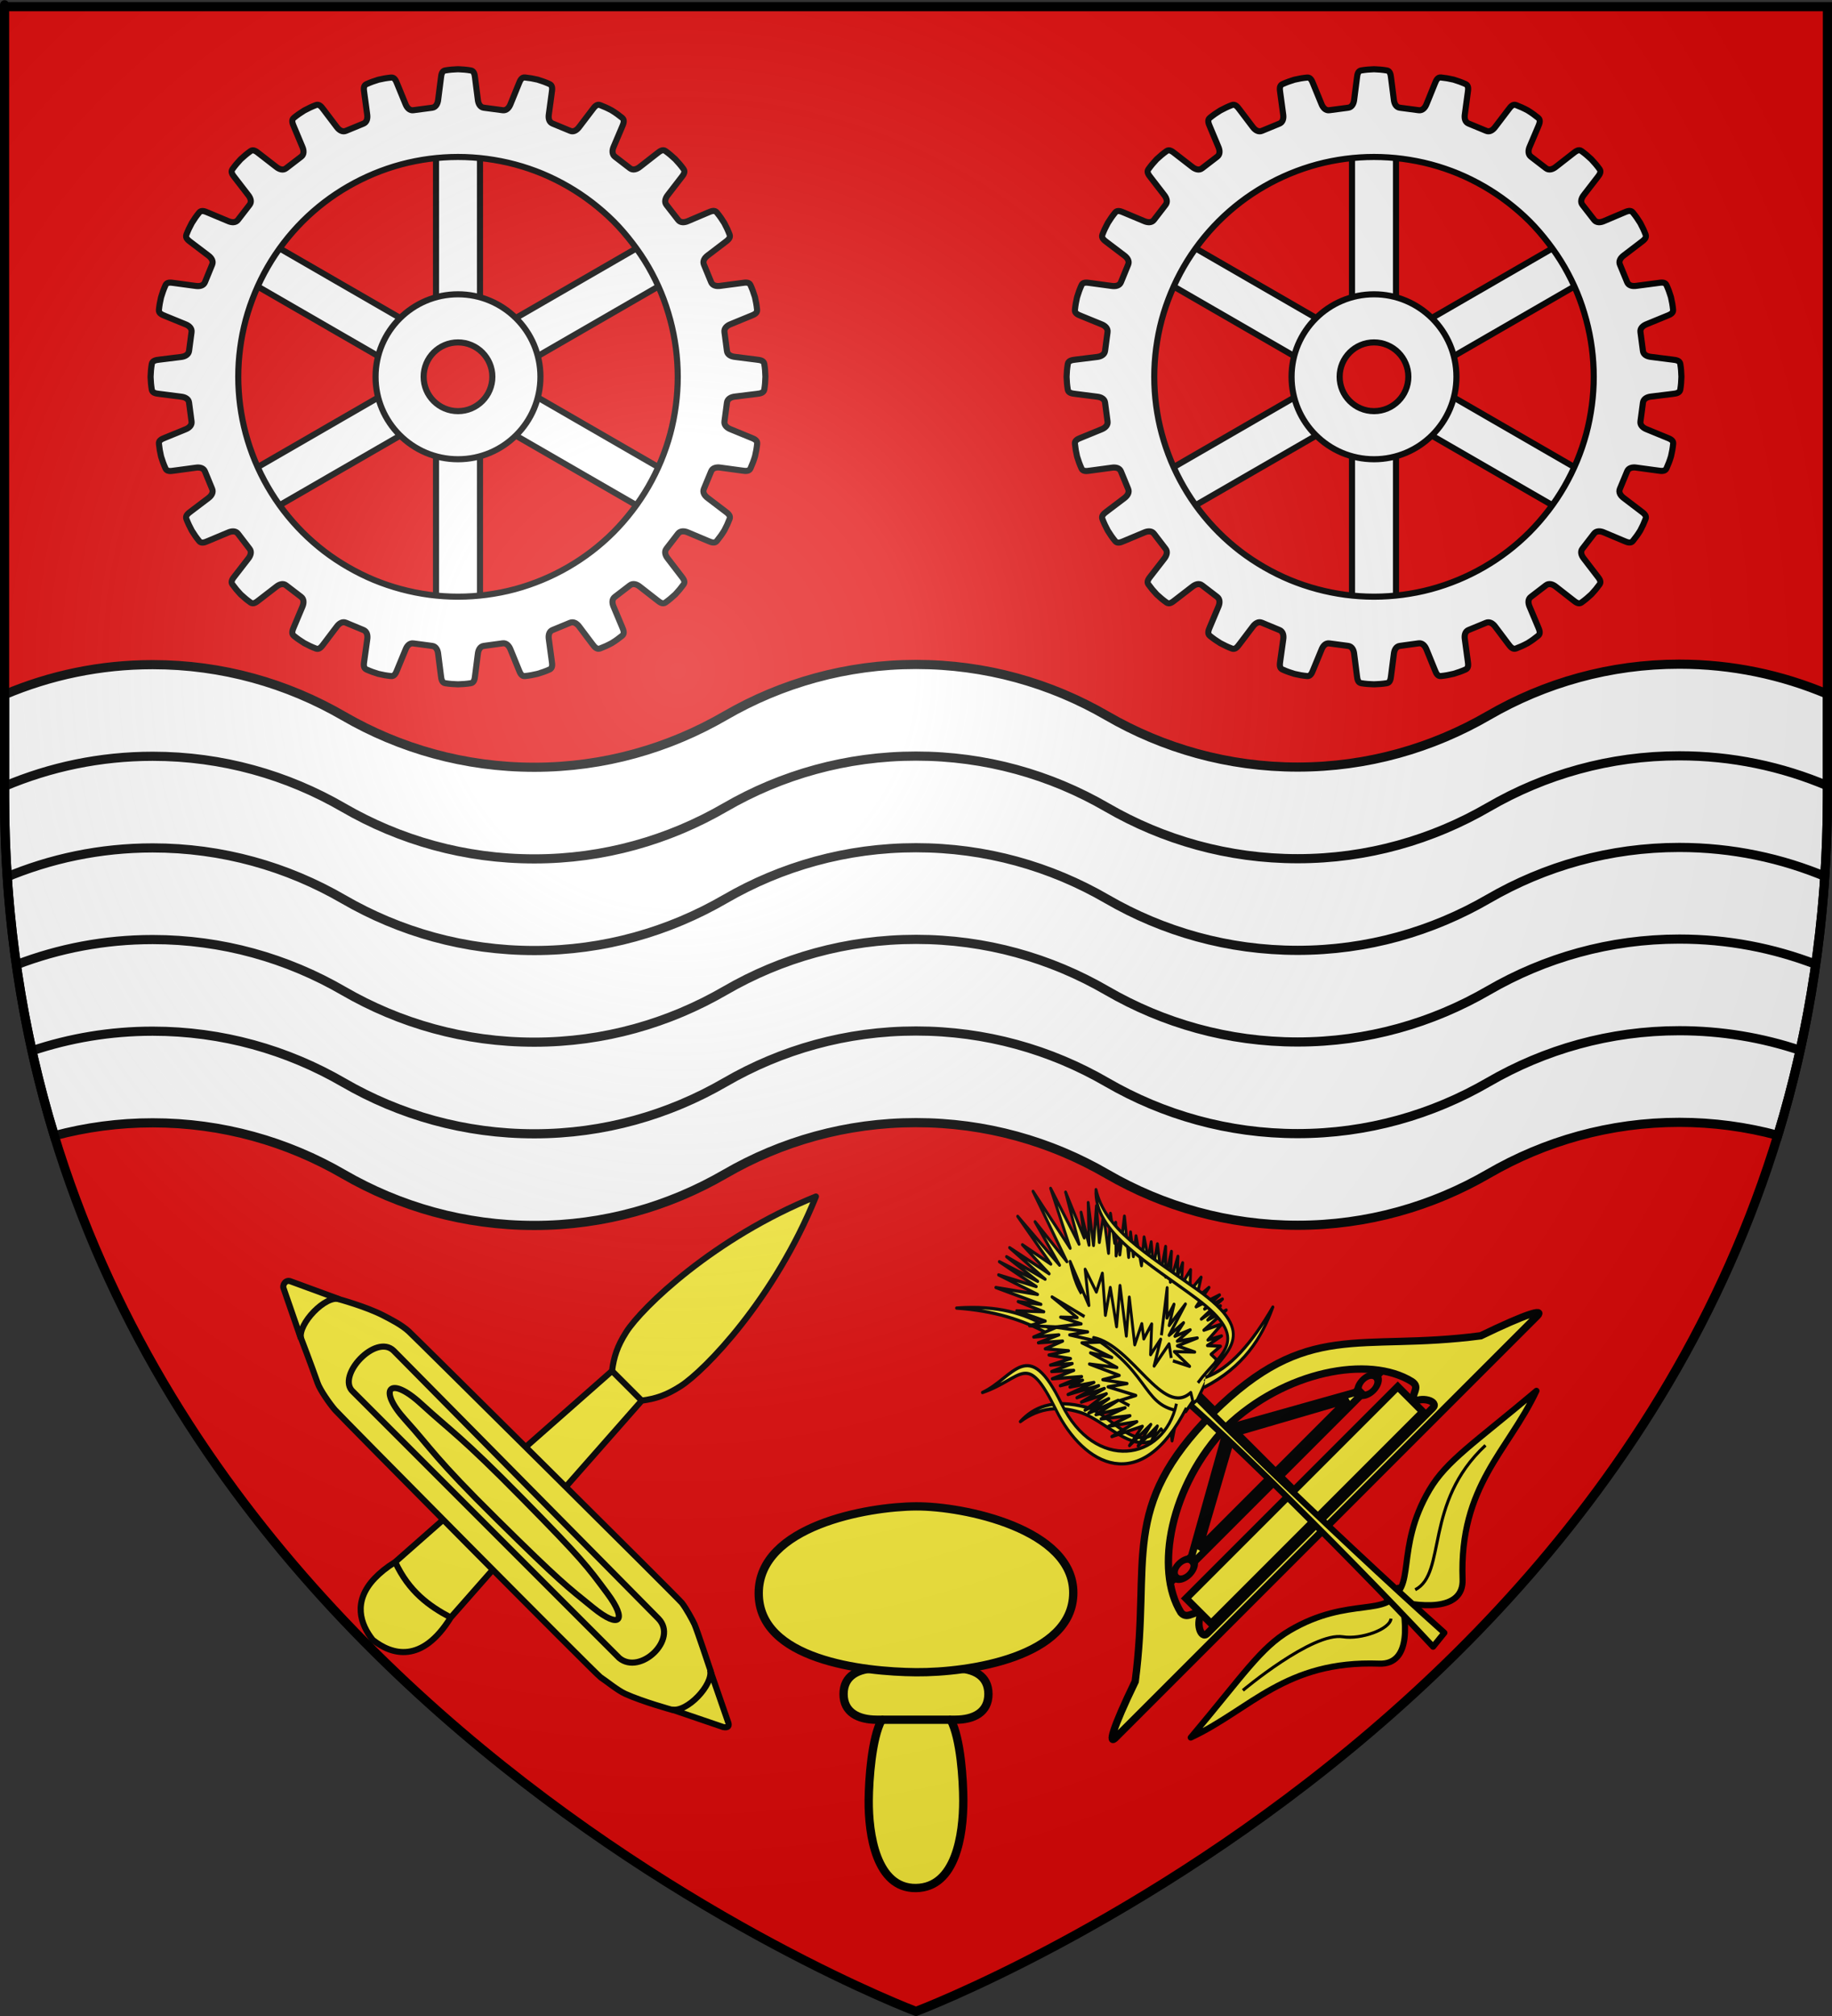 <?xml version="1.0" encoding="UTF-8" standalone="no"?>
<svg
   xmlns:dc="http://purl.org/dc/elements/1.1/"
   xmlns:cc="http://creativecommons.org/ns#"
   xmlns:rdf="http://www.w3.org/1999/02/22-rdf-syntax-ns#"
   xmlns:svg="http://www.w3.org/2000/svg"
   xmlns="http://www.w3.org/2000/svg"
   xmlns:xlink="http://www.w3.org/1999/xlink"
   xmlns:sodipodi="http://sodipodi.sourceforge.net/DTD/sodipodi-0.dtd"
   xmlns:inkscape="http://www.inkscape.org/namespaces/inkscape"
   height="660"
   width="600"
   version="1.0"
   id="svg2"
   sodipodi:version="0.32"
   inkscape:version="0.46"
   sodipodi:docname="Blason_Darnétal-A.svg"
   sodipodi:docbase="D:\Mes documents\Renaud-Notre Lapin"
   inkscape:export-filename="/Users/olivier/Desktop/Blason Rouge/Blason_Vide_3D.png"
   inkscape:export-xdpi="144"
   inkscape:export-ydpi="144"
   inkscape:output_extension="org.inkscape.output.svg.inkscape">
  <rect width="100%" height="100%" fill="#333333" stroke="none"/>
  <sodipodi:namedview
     inkscape:window-height="975"
     inkscape:window-width="1280"
     inkscape:pageshadow="2"
     inkscape:pageopacity="0.0"
     guidetolerance="10.0"
     gridtolerance="10.0"
     objecttolerance="10.0"
     borderopacity="1.0"
     bordercolor="#666666"
     pagecolor="#ffffff"
     id="base"
     showgrid="false"
     height="660px"
     inkscape:zoom="1.1590904"
     inkscape:cx="300.00013"
     inkscape:cy="330.00014"
     inkscape:window-x="-4"
     inkscape:window-y="-4"
     inkscape:current-layer="layer4"
     inkscape:object-nodes="true" />
  <desc
     id="desc4">Flag of Canton of Valais (Wallis)</desc>
  <defs
     id="defs6">
    <inkscape:perspective
       sodipodi:type="inkscape:persp3d"
       inkscape:vp_x="0 : 330 : 1"
       inkscape:vp_y="0 : 1000 : 0"
       inkscape:vp_z="600 : 330 : 1"
       inkscape:persp3d-origin="300 : 220 : 1"
       id="perspective5390" />
    <linearGradient
       id="linearGradient2893">
      <stop
         style="stop-color:white;stop-opacity:0.314;"
         offset="0"
         id="stop2895" />
      <stop
         id="stop2897"
         offset="0.19"
         style="stop-color:white;stop-opacity:0.251;" />
      <stop
         style="stop-color:#6b6b6b;stop-opacity:0.125;"
         offset="0.6"
         id="stop2901" />
      <stop
         style="stop-color:black;stop-opacity:0.125;"
         offset="1"
         id="stop2899" />
    </linearGradient>
    <radialGradient
       inkscape:collect="always"
       xlink:href="#linearGradient2893"
       id="radialGradient3163"
       gradientUnits="userSpaceOnUse"
       gradientTransform="matrix(1.353,0,0,1.349,-77.629,-85.747)"
       cx="221.445"
       cy="226.331"
       fx="221.445"
       fy="226.331"
       r="300" />
    <g
       id="f">
      <rect
         id="rect1964"
         style="fill:#28166f"
         y="-30"
         x="-50"
         height="60"
         width="100" />
      <g
         id="g1966"
         style="fill:#ffffff"
         transform="translate(0,-20)">
        <path
           id="path1968"
           d="M -1.212,27.818 C -1.212,22.175 -2.091,20.471 -4.542,13.98 C -5.709,10.888 -5.024,7.103 -2.858,3.601 C -2.082,2.346 -1.114,1.214 0,0 C 1.114,1.214 2.082,2.346 2.858,3.601 C 5.024,7.103 5.709,10.888 4.542,13.98 C 2.091,20.471 1.212,22.175 1.212,27.818 L -1.212,27.818 z" />
        <path
           id="rwi"
           d="M 2.922,27.672 C 2.922,21.721 5.239,17.829 8.501,16.66 C 9.949,16.141 11.808,16.387 13.519,18.107 C 15.638,20.236 16.255,26.1 10.036,27.228 C 10.694,26.272 10.655,24.147 9.322,23.441 C 8.331,22.916 7.209,23.188 6.646,23.564 C 5.822,24.116 4.917,25.67 4.967,27.672 L 2.922,27.672 z" />
        <path
           id="path1971"
           d="M 1.777,30.183 C 1.79,32.191 2.795,33.518 4.516,34.257 C 4.295,34.955 3.257,36.378 1.831,36.281 C 1.55,37.787 1.282,38.632 0,40 C -1.282,38.632 -1.55,37.787 -1.831,36.281 C -3.257,36.378 -4.295,34.955 -4.516,34.257 C -2.795,33.518 -1.79,32.191 -1.777,30.183 L 1.777,30.183 z" />
        <use
           xlink:href="#rwi"
           height="400"
           width="800"
           y="0"
           x="0"
           id="use1973"
           transform="scale(-1,1)" />
        <rect
           id="rect1975"
           y="27.331"
           x="-7.923"
           height="3.218"
           width="15.846" />
      </g>
    </g>
    <g
       id="s">
      <g
         id="c">
        <path
           id="t"
           d="M 0,0 L 0,1 L 0.5,1 L 0,0 z"
           transform="matrix(0.951,0.309,-0.309,0.951,0,-1)" />
        <use
           xlink:href="#t"
           transform="scale(-1,1)"
           id="use2144"
           x="0"
           y="0"
           width="810"
           height="540" />
      </g>
      <g
         id="a">
        <use
           xlink:href="#c"
           transform="matrix(0.309,0.951,-0.951,0.309,0,0)"
           id="use2147"
           x="0"
           y="0"
           width="810"
           height="540" />
        <use
           xlink:href="#c"
           transform="matrix(-0.809,0.588,-0.588,-0.809,0,0)"
           id="use2149"
           x="0"
           y="0"
           width="810"
           height="540" />
      </g>
      <use
         xlink:href="#a"
         transform="scale(-1,1)"
         id="use2151"
         x="0"
         y="0"
         width="810"
         height="540" />
    </g>
  </defs>
  <g
     inkscape:groupmode="layer"
     id="layer3"
     inkscape:label="Fond écu"
     style="display:inline">
    <g
       id="g3714"
       transform="translate(212.95,-619.159)" />
    <g
       id="layer9"
       inkscape:label="Fond d'écu"
       transform="translate(212.95,-619.159)">
      <g
         transform="matrix(2,0,0,2,-732.892,-1853.188)"
         inkscape:label="Meubles"
         id="g2807" />
      <g
         transform="matrix(2,0,0,2,1696.976,-413.55)"
         inkscape:label="Meubles"
         id="g4626" />
      <g
         id="g5271"
         inkscape:label="Meubles"
         transform="matrix(2,0,0,2,-732.892,-453.188)" />
      <g
         id="g5273"
         inkscape:label="Reflet final"
         transform="matrix(2,0,0,2,-732.892,-453.188)" />
      <g
         id="g5275"
         inkscape:label="Contour final"
         transform="matrix(2,0,0,2,-732.892,-453.188)" />
    </g>
    <g
       id="layer6"
       inkscape:label="Reflet final"
       transform="translate(212.95,-619.159)" />
    <g
       id="layer5"
       inkscape:label="Contour final"
       transform="translate(212.95,-619.159)" />
    <path
       id="path2801"
       style="fill:#e20909;fill-opacity:1;fill-rule:evenodd;stroke:none;stroke-width:1px;stroke-linecap:butt;stroke-linejoin:miter;stroke-opacity:1;display:inline"
       d="M 300,658.5 C 300,658.5 598.5,546.18 598.5,260.728 C 598.5,-24.723 598.5,2.177 598.5,2.177 L 1.5,2.177 L 1.5,260.728 C 1.5,546.18 300,658.5 300,658.5 z"
       sodipodi:nodetypes="cccccc" />
    <path
       style="fill:#ffffff;fill-opacity:1;stroke:#000000;stroke-width:3;stroke-miterlimit:4;stroke-dasharray:none;stroke-opacity:1;display:inline"
       d="M 550,217.437 C 527.216,217.437 505.901,223.586 487.5,234.25 C 469.095,244.92 447.791,251.125 425,251.125 C 402.216,251.125 380.901,244.976 362.5,234.312 C 344.095,223.642 322.791,217.531 300,217.531 C 277.216,217.531 255.901,223.649 237.5,234.312 C 219.095,244.982 197.791,251.187 175,251.187 C 152.216,251.187 130.901,245.069 112.5,234.406 C 94.095,223.736 72.791,217.593 50,217.593 C 32.792,217.593 16.409,221.095 1.5,227.406 L 1.5,260.718 C 1.5,301.164 7.525,338.145 17.812,371.812 C 28.076,369.066 38.866,367.593 50,367.593 C 72.791,367.593 94.095,373.736 112.5,384.406 C 130.901,395.069 152.216,401.187 175,401.187 C 197.791,401.187 219.095,394.982 237.5,384.312 C 255.901,373.649 277.216,367.531 300,367.531 C 322.791,367.531 344.095,373.642 362.5,384.312 C 380.901,394.976 402.216,401.125 425,401.125 C 447.791,401.125 469.095,394.92 487.5,384.25 C 505.901,373.586 527.216,367.437 550,367.437 C 561.161,367.437 571.968,368.931 582.25,371.687 C 592.512,338.056 598.5,301.111 598.5,260.718 C 598.5,223.765 598.5,254.47 598.5,227.25 C 583.592,220.938 567.213,217.437 550,217.437 z"
       id="path7368" />
    <path
       id="path3199"
       d="M 598.5,257.25 C 583.592,250.938 567.213,247.437 550,247.437 C 527.216,247.437 505.901,253.586 487.5,264.25 C 469.095,274.92 447.791,281.125 425,281.125 C 402.216,281.125 380.901,274.976 362.5,264.312 C 344.095,253.642 322.791,247.531 300,247.531 C 277.216,247.531 255.901,253.649 237.5,264.312 C 219.095,274.982 197.791,281.187 175,281.187 C 152.216,281.187 130.901,275.069 112.5,264.406 C 94.095,253.736 72.791,247.593 50,247.593 C 32.792,247.593 16.409,251.095 1.5,257.406"
       style="fill:#ffffff;fill-opacity:1;stroke:#000000;stroke-width:3;stroke-miterlimit:4;stroke-dasharray:none;stroke-opacity:1;display:inline"
       sodipodi:nodetypes="cccscscscsc" />
    <path
       sodipodi:nodetypes="cccscscscsc"
       style="fill:#ffffff;fill-opacity:1;stroke:#000000;stroke-width:3;stroke-miterlimit:4;stroke-dasharray:none;stroke-opacity:1;display:inline"
       d="M 598.5,287.25 C 583.592,280.938 567.213,277.437 550,277.437 C 527.216,277.437 505.901,283.586 487.5,294.25 C 469.095,304.92 447.791,311.125 425,311.125 C 402.216,311.125 380.901,304.976 362.5,294.312 C 344.095,283.642 322.791,277.531 300,277.531 C 277.216,277.531 255.901,283.649 237.5,294.312 C 219.095,304.982 197.791,311.187 175,311.187 C 152.216,311.187 130.901,305.069 112.5,294.406 C 94.095,283.736 72.791,277.593 50,277.593 C 32.792,277.593 16.409,281.095 1.5,287.406"
       id="path3201" />
    <path
       id="path3203"
       d="M 594.718,315.721 C 580.838,310.375 565.77,307.437 550,307.437 C 527.216,307.437 505.901,313.586 487.5,324.25 C 469.095,334.92 447.791,341.125 425,341.125 C 402.216,341.125 380.901,334.976 362.5,324.312 C 344.095,313.642 322.791,307.531 300,307.531 C 277.216,307.531 255.901,313.649 237.5,324.312 C 219.095,334.982 197.791,341.187 175,341.187 C 152.216,341.187 130.901,335.069 112.5,324.406 C 94.095,313.736 72.791,307.594 50,307.593 C 34.262,307.593 19.213,310.523 5.351,315.851"
       style="fill:#ffffff;fill-opacity:1;stroke:#000000;stroke-width:3;stroke-miterlimit:4;stroke-dasharray:none;stroke-opacity:1;display:inline"
       sodipodi:nodetypes="cccscscscss" />
    <path
       sodipodi:nodetypes="cccscscscss"
       style="fill:#ffffff;fill-opacity:1;stroke:#000000;stroke-width:3;stroke-miterlimit:4;stroke-dasharray:none;stroke-opacity:1;display:inline"
       d="M 589.639,343.891 C 577.189,339.709 563.865,337.437 550,337.437 C 527.216,337.437 505.901,343.586 487.5,354.25 C 469.095,364.92 447.791,371.125 425,371.125 C 402.216,371.125 380.901,364.976 362.5,354.312 C 344.095,343.642 322.791,337.531 300,337.531 C 277.216,337.531 255.901,343.649 237.5,354.312 C 219.095,364.982 197.791,371.187 175,371.187 C 152.216,371.187 130.901,365.069 112.5,354.406 C 94.095,343.736 72.791,337.594 50,337.593 C 36.14,337.593 22.814,339.865 10.363,344.047"
       id="path3205" />
  </g>
  <g
     inkscape:groupmode="layer"
     id="layer4"
     inkscape:label="Meubles">
    <g
       style="display:inline"
       id="g4246"
       transform="translate(-6,2.9519115e-4)">
      <path
         id="path9421"
         d="M 128.719,516.704 C 121.421,524.382 124.064,531.804 128.069,536.871 C 134.305,541.8 144.164,544.764 153.609,529.546 L 216.16,458.538 C 220.728,457.929 224.154,456.816 228.8,453.867 C 236.875,448.742 259.735,425.095 273.224,391.716 C 239.845,405.205 216.198,428.065 211.072,436.14 C 208.124,440.786 207.052,444.253 206.443,448.82 L 135.435,511.371 C 132.582,513.142 130.404,514.933 128.719,516.704 z"
         style="fill:#fcef3c;fill-opacity:1;stroke:#000000;stroke-width:2;stroke-linecap:butt;stroke-linejoin:round;stroke-miterlimit:4;stroke-dasharray:none;stroke-opacity:1" />
      <path
         sodipodi:nodetypes="cc"
         id="path9426"
         d="M 135.435,511.371 C 139.916,521.04 146.537,525.809 153.609,529.546"
         style="fill:#fcef3c;fill-opacity:1;stroke:#000000;stroke-width:2;stroke-linecap:butt;stroke-linejoin:round;stroke-miterlimit:4;stroke-dasharray:none;stroke-opacity:1" />
      <path
         id="path9428"
         d="M 206.443,448.82 L 216.16,458.538"
         style="fill:#fcef3c;fill-opacity:1;stroke:#000000;stroke-width:2;stroke-linecap:butt;stroke-linejoin:round;stroke-miterlimit:4;stroke-dasharray:none;stroke-opacity:1" />
    </g>
    <g
       id="g8372"
       transform="matrix(0,-0.631,0.631,0,91.783,566.48)"
       style="display:inline;fill:#fcef3c;fill-opacity:1;stroke:#000000;stroke-width:3.17;stroke-miterlimit:4;stroke-dasharray:none;stroke-opacity:1">
      <g
         transform="translate(-182.755,-299.634)"
         style="fill:#fcef3c;fill-opacity:1;stroke:#000000;stroke-width:3.17;stroke-miterlimit:4;stroke-dasharray:none;stroke-opacity:1;display:inline"
         inkscape:label="Fond écu"
         id="g8374">
        <g
           transform="translate(0,12)"
           id="g8376"
           style="fill:#fcef3c;fill-opacity:1;stroke:#000000;stroke-width:3.17;stroke-miterlimit:4;stroke-dasharray:none;stroke-opacity:1">
          <path
             sodipodi:nodetypes="czsccszzzccsz"
             id="path8378"
             d="M 210.224,453.974 C 211.756,451.572 345.666,318.932 349.027,316.033 C 352.199,313.298 359.282,308.32 362.955,307.031 C 372.748,303.593 386.556,298.28 386.556,298.28 C 399.806,293.37 411.195,304.263 406.528,317.782 C 406.528,317.782 402.592,332.298 397.946,341.227 C 396.112,344.753 393.143,350.694 389.716,354.365 C 385.899,358.453 251.524,494.028 248.841,496.121 C 245.977,498.356 240.027,501.607 237.784,502.645 C 235.209,503.837 213.856,510.924 213.856,510.924 C 202.06,514.529 191.327,500.794 193.413,490.952 C 193.413,490.952 197.539,475.9 201.661,466.767 C 203.52,462.647 208.516,456.652 210.224,453.974 z"
             style="fill:#fcef3c;fill-opacity:1;fill-rule:evenodd;stroke:#000000;stroke-width:3.17;stroke-linecap:butt;stroke-linejoin:miter;marker-start:none;stroke-miterlimit:4;stroke-dasharray:none;stroke-dashoffset:0;stroke-opacity:1" />
          <path
             sodipodi:nodetypes="ccccc"
             id="path8380"
             d="M 220.266,463.592 C 211.248,474.449 229.946,494.24 240.652,483.978 L 379.676,346.553 C 388.863,337.242 366.505,316.488 358.49,325.367 L 220.266,463.592 z"
             style="fill:#fcef3c;fill-opacity:1;fill-rule:evenodd;stroke:#000000;stroke-width:3.17;stroke-linecap:butt;stroke-linejoin:miter;stroke-miterlimit:4;stroke-dasharray:none;stroke-opacity:1" />
          <path
             sodipodi:nodetypes="ccccc"
             id="path8382"
             d="M 385.968,298.398 L 411.704,289.493 C 413.796,288.425 416.806,290.521 415.686,293.085 L 406.41,318.37 C 408.864,311.391 393.639,296.614 385.968,298.398 z"
             style="fill:#fcef3c;fill-opacity:1;fill-rule:evenodd;stroke:#000000;stroke-width:3.17;stroke-linecap:butt;stroke-linejoin:miter;stroke-miterlimit:4;stroke-dasharray:none;stroke-dashoffset:0;stroke-opacity:1" />
          <path
             sodipodi:nodetypes="ccccc"
             id="path8384"
             d="M 214.032,510.748 L 187.203,520.031 C 185.019,520.902 183.953,520.204 184.449,517.582 L 193.59,490.776 C 191.682,498.622 206.558,512.666 214.032,510.748 z"
             style="fill:#fcef3c;fill-opacity:1;fill-rule:evenodd;stroke:#000000;stroke-width:3.17;stroke-linecap:butt;stroke-linejoin:miter;stroke-miterlimit:4;stroke-dasharray:none;stroke-dashoffset:0;stroke-opacity:1" />
          <path
             sodipodi:nodetypes="czzzzzz"
             id="path8386"
             d="M 246.349,450.063 C 234.885,464.234 239.912,467.752 253.75,457.463 C 267.951,446.904 270.96,444.927 303.167,413.202 C 335.656,381.201 337.571,376.698 352.234,360.682 C 367.151,344.388 359.804,338.12 343.983,352.43 C 328.443,366.484 324.549,367.354 291.984,400.34 C 259.697,433.044 257.383,436.424 246.349,450.063 z"
             style="fill:#fcef3c;fill-opacity:1;fill-rule:evenodd;stroke:#000000;stroke-width:3.17;stroke-linecap:butt;stroke-linejoin:miter;stroke-miterlimit:4;stroke-dasharray:none;stroke-opacity:1" />
        </g>
        <g
           id="g8388"
           transform="translate(-1039.297,-1942.907)"
           style="fill:#fcef3c;fill-opacity:1;stroke:#000000;stroke-width:3.17;stroke-miterlimit:4;stroke-dasharray:none;stroke-opacity:1" />
      </g>
      <g
         transform="translate(-182.755,-299.634)"
         inkscape:label="Meubles"
         id="g8390"
         style="fill:#fcef3c;fill-opacity:1;stroke:#000000;stroke-width:3.17;stroke-miterlimit:4;stroke-dasharray:none;stroke-opacity:1" />
    </g>
    <g
       style="display:inline"
       id="g10210"
       transform="matrix(-0.566,-0.566,0.566,-0.566,258.033,1251.209)">
      <path
         id="path3293"
         d="M 536.995,761.315 L 536.995,752.084"
         style="fill:none;fill-opacity:1;stroke:#000000;stroke-width:3;stroke-miterlimit:4;stroke-dasharray:none;stroke-opacity:1" />
      <path
         style="fill:none;fill-opacity:1;stroke:#000000;stroke-width:3;stroke-miterlimit:4;stroke-dasharray:none;stroke-opacity:1"
         d="M 536.995,887.715 L 536.995,878.484"
         id="path3289" />
      <g
         style="stroke-width:7.5;display:inline"
         id="g15853"
         transform="matrix(0,-0.4,0.4,0,667.205,1237.833)">
        <path
           sodipodi:nodetypes="ccccccccccccccccccccccccc"
           id="rect15826"
           d="M 1042.875,-359.031 L 1042.875,-327.906 L 923.688,-327.906 L 923.688,-321.906 L 927.562,-321.906 L 1042.875,-257.156 L 1042.875,-212.25 L 1045.875,-212.25 L 1048.875,-212.25 L 1048.875,-256.906 L 1164.5,-321.906 L 1167.562,-321.906 L 1167.562,-327.906 L 1048.875,-327.906 L 1048.875,-359.031 L 1045.875,-359.031 L 1042.875,-359.031 z M 938,-321.906 L 1042.875,-321.906 L 1042.875,-264.469 L 938,-321.906 z M 1048.875,-321.906 L 1154.062,-321.906 L 1048.875,-264.281 L 1048.875,-321.906 z"
           style="opacity:1;fill:#fcef3c;fill-opacity:1;stroke:#000000;stroke-width:7.5;stroke-miterlimit:4;stroke-dasharray:none;stroke-opacity:1" />
        <path
           id="path15809"
           d="M 740.375,-398.188 C 730.536,-397.83 745.958,-389.095 795.938,-371.719 C 896.557,-294.404 908.869,-234.398 1045.875,-233.719 C 1182.881,-234.398 1195.193,-294.404 1295.812,-371.719 C 1347.405,-389.655 1361.653,-398.374 1350.375,-398.188 L 1045.875,-398.188 L 741.375,-398.188 C 741.023,-398.193 740.692,-398.199 740.375,-398.188 z M 882.719,-389.156 L 1045.875,-389.156 L 1209.031,-389.156 C 1218.238,-389.312 1209.918,-371.765 1196.438,-370.188 C 1177.707,-367.995 1195.713,-381.201 1195.312,-373.438 C 1198.42,-362.574 1213.782,-366.323 1212.906,-355 C 1201.202,-304.802 1128.398,-255.18 1045.875,-253.594 C 963.352,-255.18 890.548,-304.802 878.844,-355 C 876.703,-366.087 887.627,-362.213 896.438,-373.438 C 896.037,-381.201 914.043,-367.995 895.312,-370.188 C 881.832,-371.765 873.512,-389.312 882.719,-389.156 z"
           style="opacity:1;fill:#fcef3c;fill-opacity:1;stroke:#000000;stroke-width:7.5;stroke-miterlimit:4;stroke-dasharray:none;stroke-opacity:1"
           sodipodi:nodetypes="cccccccccccscccccsc" />
        <path
           id="rect15824"
           d="M 892.75,-384.75 L 892.75,-348.438 L 1045.875,-348.438 L 1199,-348.438 L 1199,-384.75 L 1045.875,-384.75 L 892.75,-384.75 z"
           style="opacity:1;fill:#fcef3c;fill-opacity:1;stroke:#000000;stroke-width:7.5;stroke-miterlimit:4;stroke-dasharray:none;stroke-opacity:1"
           sodipodi:nodetypes="ccccccc" />
      </g>
      <path
         sodipodi:type="arc"
         style="fill:none;fill-opacity:1;stroke:#000000;stroke-width:8.471;stroke-miterlimit:4;stroke-dasharray:none;stroke-opacity:1"
         id="path2515"
         sodipodi:cx="518.73065"
         sodipodi:cy="595.48651"
         sodipodi:rx="12.063503"
         sodipodi:ry="9.9655027"
         d="M 530.794,595.487 A 12.064,9.966 0 1 1 506.667,595.487 A 12.064,9.966 0 1 1 530.794,595.487 z"
         transform="matrix(0,-0.41,0.306,0,354.631,1085.243)" />
      <path
         transform="matrix(0,-0.41,0.306,0,354.631,978.843)"
         d="M 530.794,595.487 A 12.064,9.966 0 1 1 506.667,595.487 A 12.064,9.966 0 1 1 530.794,595.487 z"
         sodipodi:ry="9.9655027"
         sodipodi:rx="12.063503"
         sodipodi:cy="595.48651"
         sodipodi:cx="518.73065"
         id="path3291"
         style="fill:none;fill-opacity:1;stroke:#000000;stroke-width:8.471;stroke-miterlimit:4;stroke-dasharray:none;stroke-opacity:1"
         sodipodi:type="arc" />
    </g>
    <g
       style="display:inline"
       id="g4274"
       transform="matrix(1.21,0,0,1.21,-910,-111.842)">
      <path
         sodipodi:nodetypes="csccsssccscc"
         style="fill:#fcef3c;fill-opacity:1;stroke:#000000;stroke-width:2.25;stroke-linecap:butt;stroke-linejoin:round;stroke-miterlimit:4;stroke-dasharray:none;stroke-opacity:1"
         d="M 989.341,543.835 C 984.383,543.835 980.397,545.821 980.397,550.779 C 980.397,555.737 984.383,557.722 989.341,557.722 L 990.719,557.722 C 988.015,562.713 987.249,573.932 987.203,579.554 C 987.129,588.657 989.217,603.413 1000,603.263 C 1010.783,603.113 1012.813,588.824 1012.797,579.554 C 1012.787,574.165 1012.106,562.808 1009.394,557.722 L 1010.659,557.722 C 1015.617,557.722 1019.603,555.737 1019.603,550.779 C 1019.603,545.821 1015.617,543.835 1010.659,543.835 L 989.341,543.835 z"
         id="path4266" />
      <path
         style="fill:#fcef3c;fill-opacity:1;stroke:#000000;stroke-width:2.25;stroke-linecap:butt;stroke-linejoin:round;stroke-miterlimit:4;stroke-dasharray:none;stroke-opacity:1"
         d="M 1000,500 C 1013.006,499.925 1042.662,506.133 1042.571,523.439 C 1042.48,540.745 1014.394,544.996 1000,544.878 C 985.604,544.76 957.355,541.539 957.428,523.439 C 957.501,505.266 986.845,500.076 1000,500 z"
         id="path4268"
         sodipodi:nodetypes="czzzz" />
      <path
         style="opacity:1;fill:none;fill-opacity:1;stroke:#000000;stroke-width:2.25;stroke-linecap:butt;stroke-linejoin:round;stroke-miterlimit:4;stroke-dasharray:none;stroke-opacity:1"
         d="M 990.719,557.722 L 1009.394,557.722"
         id="path4270"
         sodipodi:nodetypes="cc" />
    </g>
    <g
       id="g5439">
      <path
         sodipodi:nodetypes="cscsc"
         id="path3350"
         d="M 458.019,519.79 C 455.446,529.881 441.892,522.264 422.36,533.811 C 412.803,539.461 407.196,548.403 389.984,568.841 C 409.597,559.687 420.939,543.524 451.693,544.648 C 462.412,545.04 460.995,530.339 458.019,519.79 z"
         style="display:inline;fill:#fcef3c;fill-opacity:1;stroke:#000000;stroke-width:2;stroke-linecap:butt;stroke-linejoin:round;stroke-miterlimit:4;stroke-dasharray:none;stroke-opacity:1" />
      <path
         style="display:inline;fill:#fcef3c;fill-opacity:1;stroke:#000000;stroke-width:2;stroke-linecap:butt;stroke-linejoin:round;stroke-miterlimit:4;stroke-dasharray:none;stroke-opacity:1"
         d="M 454.154,523.371 C 464.245,520.798 456.627,507.244 468.175,487.712 C 473.825,478.156 482.766,472.549 503.205,455.337 C 494.051,474.95 477.888,486.292 479.012,517.046 C 479.404,527.765 464.703,526.347 454.154,523.371 z"
         id="path3455"
         sodipodi:nodetypes="cscsc" />
      <path
         sodipodi:nodetypes="cccc"
         id="path3348"
         d="M 377.662,450.633 C 383.122,451.159 440.95,508.529 469.356,539.103 L 473.042,534.549 C 436.397,501.807 383.519,450.423 381.348,446.079"
         style="display:inline;fill:#fcef3c;fill-opacity:1;stroke:#000000;stroke-width:2;stroke-linecap:butt;stroke-linejoin:round;stroke-miterlimit:4;stroke-dasharray:none;stroke-opacity:1" />
      <g
         transform="matrix(0.799,-1.092,0.976,0.937,-1078.088,1699.722)"
         id="g3410"
         style="display:inline">
        <path
           style="opacity:1;fill:#fcef3c;fill-opacity:1;stroke:#000000;stroke-width:0.742;stroke-linecap:butt;stroke-linejoin:round;stroke-miterlimit:4;stroke-dasharray:none;stroke-opacity:1"
           d="M 1420.187,336.403 C 1405.166,338.059 1408.67,324.446 1404.9,316.681 C 1402.636,312.017 1399.167,308.16 1393.23,306.412 C 1397.82,306.91 1402.824,309.353 1407,317.498 C 1410.49,324.304 1405.376,337.782 1421.354,334.419"
           id="path3345"
           sodipodi:nodetypes="cscsc" />
        <path
           style="opacity:1;fill:#fcef3c;fill-opacity:1;stroke:#000000;stroke-width:0.742;stroke-linecap:butt;stroke-linejoin:round;stroke-miterlimit:4;stroke-dasharray:none;stroke-opacity:1"
           d="M 1415.636,317.381 C 1415.221,305.261 1414.162,292.95 1402.449,277.471 C 1417.761,293.236 1413.808,302.892 1417.736,315.047"
           id="path3341"
           sodipodi:nodetypes="ccc" />
        <path
           style="opacity:1;fill:#fcef3c;fill-opacity:1;stroke:#000000;stroke-width:0.742;stroke-linecap:butt;stroke-linejoin:round;stroke-miterlimit:4;stroke-dasharray:none;stroke-opacity:1"
           d="M 1426.955,338.153 L 1420.42,336.636 L 1415.519,339.087 L 1418.203,336.286 L 1415.402,337.22 L 1415.753,335.236 L 1412.252,335.002 L 1415.636,334.069 L 1408.868,333.135 L 1414.819,332.552 L 1407.467,331.385 L 1413.069,331.151 L 1406.067,326.6 L 1412.952,329.401 L 1407.351,324.5 L 1412.835,327.184 L 1407.351,321.932 L 1413.419,325.083 L 1407.234,320.299 L 1413.535,322.633 L 1406.3,318.665 L 1412.252,320.532 L 1406.184,317.498 L 1412.718,319.365 L 1407,315.631 L 1413.302,318.198 L 1407,314.114 L 1412.835,316.681 L 1406.067,311.897 L 1412.602,315.281 L 1407.701,311.196 L 1411.085,312.714 L 1406.3,309.096 L 1411.552,312.013 L 1406.184,306.529 L 1411.318,309.563 L 1407.351,305.362 L 1412.252,308.279 L 1408.284,304.195 L 1412.835,307.229 L 1409.801,302.444 L 1413.885,305.712 L 1410.268,300.811 L 1414.586,303.144 L 1410.151,298.593 L 1415.052,301.511 L 1410.385,296.843 L 1416.103,299.994 L 1411.668,294.392 L 1415.169,296.843 L 1412.135,289.724 L 1416.569,295.209 L 1414.002,288.674 L 1417.386,293.575 L 1412.718,282.256 L 1418.553,291.475 L 1415.402,280.972 L 1419.72,290.075 L 1417.853,279.222 L 1420.887,289.608 L 1419.954,279.922 L 1422.521,290.775 L 1422.054,279.222 L 1424.155,290.775 L 1424.738,281.322 L 1426.139,289.724 L 1428.939,276.304 L 1427.422,291.592 L 1430.923,280.505 L 1429.289,292.525 L 1435.941,275.721 L 1432.207,291.241 L 1439.442,278.755 L 1434.424,292.408 L 1441.309,282.256 L 1436.408,292.525 L 1440.375,288.207 L 1435.941,294.509 L 1443.293,288.207 L 1436.641,295.443 L 1444.11,290.308 L 1438.158,296.143 L 1443.759,292.992 L 1437.808,299.527 L 1445.16,294.159 L 1440.609,299.294 L 1444.46,296.493 L 1438.625,301.394 L 1443.409,299.177 L 1439.442,301.978 L 1447.027,297.31 L 1440.492,304.078 L 1445.277,300.811 L 1441.426,304.895 L 1445.51,302.444 L 1441.192,307.812 L 1446.677,304.195 L 1443.643,308.046 L 1447.027,306.295 L 1442.943,310.38 L 1447.727,307.812 L 1443.293,312.597 L 1448.661,309.796 L 1443.293,314.231 L 1448.777,311.663 L 1443.176,315.864 L 1449.011,313.647 L 1445.16,316.564 L 1448.661,315.514 L 1444.576,318.432 L 1448.777,318.082 L 1444.927,320.999 L 1449.244,321.232 L 1444.81,323.333 L 1448.777,324.266 L 1443.176,324.5 L 1449.244,327.417 L 1444.226,326.484 L 1449.011,328.584 L 1441.892,327.3 L 1447.494,329.168 L 1442.826,328.701 L 1447.727,330.918 L 1440.375,329.401 L 1444.576,332.085 L 1439.325,331.618 L 1442.359,333.719 L 1438.275,332.318 L 1440.375,335.002 L 1437.341,334.302 L 1437.341,336.169 L 1426.955,338.153 z"
           id="path3325" />
        <path
           style="opacity:1;fill:none;fill-opacity:1;stroke:#000000;stroke-width:0.742;stroke-linecap:butt;stroke-linejoin:round;stroke-miterlimit:4;stroke-dasharray:none;stroke-opacity:1"
           d="M 1426.122,300.026 C 1426.939,296.759 1429.857,293.141 1429.857,293.141 L 1425.305,303.177 L 1431.024,297.225 L 1428.923,302.71 L 1433.241,301.193 L 1426.356,307.845 L 1432.074,304.811 L 1426.239,311.696 L 1434.058,306.444 L 1426.239,314.963 L 1433.591,309.945 L 1426.122,317.88 L 1431.024,316.247 L 1428.69,318.814 L 1432.657,318.231 L 1427.056,322.432 L 1431.49,322.198 L 1425.656,324.766 L 1432.074,324.532 L 1429.973,326.983"
           id="path3327" />
        <path
           style="opacity:1;fill:none;fill-opacity:1;stroke:#000000;stroke-width:0.742;stroke-linecap:butt;stroke-linejoin:round;stroke-miterlimit:4;stroke-dasharray:none;stroke-opacity:1"
           d="M 1422.597,303.932 L 1420.555,294.684 L 1421.171,302.614 L 1418.439,299.288 L 1420.752,304.317 L 1415.769,299.647 L 1420.441,306.751 L 1416.845,303.628 L 1420.807,310.726 L 1417.521,307.184 L 1420.017,315.208 L 1417.204,310.327 L 1419.111,317.655 L 1415.061,311.727 L 1418.118,319.257 L 1414.555,316.615 L 1417.996,321.961 L 1414.19,318.683 L 1417.389,325.409 L 1413.785,322.996 L 1414.509,325.612"
           id="path3329" />
        <path
           sodipodi:nodetypes="ccccccccccccccccc"
           style="opacity:1;fill:none;fill-opacity:1;stroke:#000000;stroke-width:0.742;stroke-linecap:butt;stroke-linejoin:round;stroke-miterlimit:4;stroke-dasharray:none;stroke-opacity:1"
           d="M 1432.312,321.772 L 1441.648,316.054 L 1436.28,320.372 L 1439.897,319.788 L 1435.346,321.889 L 1441.881,322.005 L 1433.596,323.289 L 1438.263,324.339 L 1434.412,324.573 L 1438.147,326.673 L 1433.946,325.74 L 1437.913,329.241 L 1433.129,326.44 L 1434.996,330.758 L 1431.612,326.673 L 1431.612,331.808 L 1429.745,327.724"
           id="path3331" />
        <path
           style="opacity:1;fill:#fcef3c;fill-opacity:1;stroke:#000000;stroke-width:0.742;stroke-linecap:butt;stroke-linejoin:round;stroke-miterlimit:4;stroke-dasharray:none;stroke-opacity:1"
           d="M 1430.106,335.819 C 1439.146,335.823 1446.853,340.664 1444.692,323.273 C 1442.945,309.219 1438.939,293.576 1446.895,287.88 C 1441.511,295.3 1444.039,306.454 1446.376,321.989 C 1449.377,341.935 1439.704,336.195 1431.506,336.986"
           id="path3333"
           sodipodi:nodetypes="cscsc" />
        <path
           style="opacity:1;fill:#fcef3c;fill-opacity:1;stroke:#000000;stroke-width:0.742;stroke-linecap:butt;stroke-linejoin:round;stroke-miterlimit:4;stroke-dasharray:none;stroke-opacity:1"
           d="M 1420.42,308.746 C 1425.594,317.537 1417.993,333.992 1427.189,335.819 L 1426.022,337.453 L 1422.988,337.57 C 1415.925,328.526 1423.993,325.947 1420.42,308.746 z"
           id="path3335"
           sodipodi:nodetypes="ccccc" />
        <path
           style="opacity:1;fill:#fcef3c;fill-opacity:1;stroke:#000000;stroke-width:0.742;stroke-linecap:butt;stroke-linejoin:round;stroke-miterlimit:4;stroke-dasharray:none;stroke-opacity:1"
           d="M 1422.803,334.604 C 1410.528,340.556 1396.928,328.262 1403.316,312.025 C 1409.863,295.383 1399.922,298.851 1391.947,294.742 C 1401.417,300.859 1406.872,297.243 1401.332,311.792 C 1396.193,325.289 1400.326,341.064 1423.736,337.171"
           id="path3339"
           sodipodi:nodetypes="cscsc" />
        <path
           style="opacity:1;fill:#fcef3c;fill-opacity:1;stroke:#000000;stroke-width:0.742;stroke-linecap:butt;stroke-linejoin:round;stroke-miterlimit:4;stroke-dasharray:none;stroke-opacity:1"
           d="M 1430.34,337.686 C 1440.556,342.489 1448.697,341.984 1456.129,339.67 C 1446.373,340.721 1438.042,340.127 1432.323,336.519"
           id="path3343"
           sodipodi:nodetypes="ccc" />
      </g>
      <path
         sodipodi:nodetypes="cc"
         id="path5392"
         d="M 463.488,520.45 C 473.861,515.124 466.233,492.032 486.517,473.171"
         style="display:inline;opacity:1;fill:#fcef3c;fill-opacity:1;stroke:#000000;stroke-width:1;stroke-linecap:butt;stroke-linejoin:round;stroke-miterlimit:4;stroke-dasharray:none;stroke-opacity:1" />
      <path
         sodipodi:nodetypes="csc"
         id="path5394"
         d="M 455.557,529.906 C 455.233,533.467 445.613,536.786 439.848,535.854 C 429.826,534.235 407.058,553.393 407.058,553.393"
         style="display:inline;opacity:1;fill:#fcef3c;fill-opacity:1;stroke:#000000;stroke-width:1;stroke-linecap:butt;stroke-linejoin:round;stroke-miterlimit:4;stroke-dasharray:none;stroke-opacity:1" />
    </g>
    <g
       style="display:inline"
       id="g7661"
       transform="matrix(0.9,0,0,0.9,-444.017,-837.157)">
      <g
         transform="translate(993.352,407.23)"
         id="g5784">
        <path
           style="fill:#ffffff;fill-opacity:1;stroke:#000000;stroke-width:2.222;stroke-linecap:butt;stroke-linejoin:round;stroke-miterlimit:4;stroke-opacity:1"
           d="M -8,577 L 8,577 L 8,642 L -8,642 L -8,577 z"
           id="rect5771"
           sodipodi:nodetypes="ccccc" />
        <use
           x="0"
           y="0"
           xlink:href="#rect5771"
           id="use5774"
           transform="matrix(1,0,0,-1,0,1320)"
           width="600"
           height="660" />
        <use
           x="0"
           y="0"
           xlink:href="#rect5771"
           id="use5776"
           transform="matrix(0.5,-0.866,0.866,0.5,-571.577,330)"
           width="600"
           height="660" />
        <use
           x="0"
           y="0"
           xlink:href="#use5774"
           id="use5778"
           transform="matrix(0.5,-0.866,0.866,0.5,-571.577,330)"
           width="600"
           height="660" />
        <use
           x="0"
           y="0"
           xlink:href="#use5776"
           id="use5780"
           transform="matrix(-1,0,0,1,-1.2e-5,0)"
           width="600"
           height="660" />
        <use
           x="0"
           y="0"
           xlink:href="#use5778"
           id="use5782"
           transform="matrix(-1,0,0,1,-1.2e-5,0)"
           width="600"
           height="660" />
      </g>
      <path
         sodipodi:nodetypes="csccccccscsccccccscsccccccscsccccccscsccccccscsccccccscsccccccscsccccccscsccccccscsccccccscsccccccscsccccccscsccccccscsccccccscsccccccscsccccccscsccccccscsccccccscsccccccscsccccccscsccccccscsccccccscsccccccscsccccccscccscscscscscscscscscscscscscscscscscscscscscscscc"
         id="path5720"
         d="M 993.352,955.36 C 991.676,955.41 990.318,955.532 988.696,955.797 C 987.519,955.989 987.279,957.199 987.134,958.579 L 986.134,966.423 C 985.975,967.937 985.272,969.201 983.947,969.361 L 977.103,970.267 C 975.781,970.456 974.774,969.407 974.228,967.986 L 971.228,960.673 C 970.732,959.378 970.196,958.272 969.01,958.391 C 967.375,958.555 966.017,958.787 964.385,959.172 C 962.778,959.655 961.508,960.122 960.01,960.798 C 958.923,961.288 959.012,962.522 959.229,963.892 L 960.291,971.736 C 960.53,973.24 960.187,974.645 958.948,975.143 L 952.573,977.768 C 951.345,978.292 950.093,977.562 949.198,976.33 L 944.417,970.017 C 943.602,968.895 942.783,967.97 941.667,968.392 C 940.131,968.974 938.894,969.566 937.417,970.361 C 935.99,971.243 934.877,972.009 933.605,973.049 C 932.682,973.804 933.072,974.97 933.636,976.236 L 936.699,983.55 C 937.318,984.94 937.36,986.374 936.292,987.175 L 930.793,991.394 C 929.742,992.219 928.351,991.821 927.168,990.863 L 920.918,986.019 C 919.841,985.146 918.824,984.447 917.856,985.144 C 916.522,986.103 915.452,986.994 914.231,988.144 C 913.081,989.365 912.222,990.404 911.262,991.738 C 910.566,992.706 911.265,993.723 912.137,994.801 L 916.981,1001.083 C 917.939,1002.266 918.336,1003.626 917.512,1004.677 L 913.293,1010.146 C 912.492,1011.214 911.059,1011.203 909.669,1010.583 L 902.356,1007.521 C 901.09,1006.957 899.924,1006.566 899.169,1007.49 C 898.129,1008.762 897.363,1009.875 896.482,1011.302 C 895.687,1012.78 895.095,1014.016 894.513,1015.553 C 894.091,1016.668 895.016,1017.488 896.138,1018.303 L 902.45,1023.085 C 903.682,1023.979 904.412,1025.201 903.888,1026.429 L 901.263,1032.836 C 900.765,1034.075 899.36,1034.418 897.857,1034.179 L 890.013,1033.117 C 888.644,1032.9 887.41,1032.811 886.92,1033.898 C 886.244,1035.396 885.777,1036.698 885.295,1038.305 C 884.909,1039.938 884.678,1041.264 884.514,1042.899 C 884.394,1044.086 885.5,1044.621 886.795,1045.118 L 894.138,1048.118 C 895.559,1048.664 896.577,1049.672 896.388,1050.994 L 895.482,1057.807 C 895.322,1059.132 894.058,1059.867 892.544,1060.026 L 884.701,1060.995 C 883.322,1061.139 882.112,1061.411 881.92,1062.588 C 881.655,1064.21 881.533,1065.568 881.482,1067.245 C 881.533,1068.922 881.655,1070.28 881.92,1071.902 C 882.112,1073.079 883.322,1073.32 884.701,1073.465 L 892.544,1074.465 C 894.058,1074.624 895.322,1075.295 895.482,1076.621 L 896.388,1083.497 C 896.577,1084.819 895.559,1085.826 894.138,1086.372 L 886.795,1089.372 C 885.5,1089.869 884.394,1090.405 884.514,1091.591 C 884.678,1093.226 884.909,1094.584 885.295,1096.217 C 885.777,1097.823 886.244,1099.094 886.92,1100.592 C 887.41,1101.679 888.644,1101.59 890.013,1101.373 L 897.888,1100.311 C 899.391,1100.072 900.765,1100.416 901.263,1101.655 L 903.888,1108.03 C 904.412,1109.258 903.682,1110.511 902.45,1111.406 L 896.138,1116.187 C 895.016,1117.002 894.091,1117.822 894.513,1118.938 C 895.095,1120.474 895.687,1121.711 896.482,1123.188 C 897.363,1124.615 898.129,1125.729 899.169,1127.001 C 899.924,1127.924 901.09,1127.534 902.356,1126.97 L 909.669,1123.907 C 911.059,1123.287 912.492,1123.245 913.293,1124.313 L 917.512,1129.814 C 918.336,1130.864 917.939,1132.256 916.981,1133.439 L 912.137,1139.689 C 911.265,1140.767 910.566,1141.784 911.262,1142.752 C 912.222,1144.086 913.112,1145.157 914.262,1146.378 C 915.483,1147.528 916.522,1148.387 917.856,1149.347 C 918.824,1150.043 919.841,1149.344 920.918,1148.472 L 927.199,1143.627 C 928.382,1142.669 929.742,1142.272 930.793,1143.096 L 936.261,1147.284 C 937.329,1148.085 937.318,1149.55 936.699,1150.941 L 933.636,1158.223 C 933.072,1159.489 932.682,1160.687 933.605,1161.442 C 934.877,1162.482 935.99,1163.247 937.417,1164.129 C 938.894,1164.924 940.131,1165.516 941.667,1166.098 C 942.783,1166.521 943.602,1165.595 944.417,1164.473 L 949.198,1158.16 C 950.093,1156.928 951.314,1156.167 952.542,1156.691 L 958.948,1159.348 C 960.187,1159.845 960.561,1161.251 960.323,1162.754 L 959.229,1170.599 C 959.012,1171.968 958.923,1173.203 960.01,1173.693 C 961.508,1174.368 962.81,1174.835 964.416,1175.318 C 966.049,1175.704 967.375,1175.935 969.01,1176.099 C 970.196,1176.218 970.732,1175.112 971.228,1173.818 L 974.26,1166.473 C 974.805,1165.052 975.781,1164.034 977.103,1164.223 L 983.947,1165.129 C 985.272,1165.289 985.975,1166.522 986.134,1168.036 L 987.134,1175.912 C 987.279,1177.291 987.519,1178.501 988.696,1178.693 C 990.318,1178.958 991.676,1179.049 993.352,1179.1 C 995.029,1179.049 996.387,1178.958 998.008,1178.693 C 999.185,1178.501 999.426,1177.291 999.571,1175.912 L 1000.571,1168.067 C 1000.73,1166.553 1001.433,1165.289 1002.758,1165.129 L 1009.602,1164.192 C 1010.923,1164.003 1011.931,1165.052 1012.477,1166.473 L 1015.476,1173.818 C 1015.973,1175.112 1016.509,1176.218 1017.695,1176.099 C 1019.33,1175.935 1020.687,1175.672 1022.32,1175.287 C 1023.926,1174.804 1025.197,1174.368 1026.695,1173.693 C 1027.782,1173.203 1027.693,1171.968 1027.476,1170.599 L 1026.413,1162.723 C 1026.175,1161.219 1026.518,1159.845 1027.757,1159.348 L 1034.132,1156.722 C 1035.36,1156.198 1036.612,1156.928 1037.507,1158.16 L 1042.256,1164.473 C 1043.071,1165.595 1043.922,1166.489 1045.038,1166.067 C 1046.574,1165.485 1047.81,1164.924 1049.287,1164.129 C 1050.714,1163.247 1051.828,1162.45 1053.1,1161.41 C 1054.023,1160.656 1053.632,1159.489 1053.069,1158.223 L 1050.006,1150.941 C 1049.387,1149.55 1049.344,1148.117 1050.412,1147.315 L 1055.912,1143.096 C 1056.963,1142.272 1058.354,1142.638 1059.537,1143.596 L 1065.787,1148.472 C 1066.864,1149.344 1067.881,1150.043 1068.849,1149.347 C 1070.183,1148.387 1071.253,1147.497 1072.474,1146.346 C 1073.624,1145.125 1074.483,1144.086 1075.443,1142.752 C 1076.139,1141.784 1075.44,1140.767 1074.568,1139.689 L 1069.724,1133.376 C 1068.766,1132.193 1068.369,1130.833 1069.193,1129.782 L 1073.411,1124.313 C 1074.213,1123.245 1075.677,1123.256 1077.067,1123.876 L 1084.348,1126.938 C 1085.615,1127.502 1086.781,1127.893 1087.536,1126.97 C 1088.576,1125.697 1089.373,1124.584 1090.254,1123.157 C 1091.049,1121.679 1091.61,1120.443 1092.192,1118.906 C 1092.614,1117.791 1091.689,1116.971 1090.567,1116.156 L 1084.286,1111.374 C 1083.054,1110.48 1082.293,1109.258 1082.817,1108.03 L 1085.473,1101.623 C 1085.971,1100.384 1087.376,1100.041 1088.879,1100.28 L 1096.692,1101.342 C 1098.061,1101.559 1099.295,1101.648 1099.785,1100.561 C 1100.46,1099.063 1100.959,1097.761 1101.441,1096.154 C 1101.827,1094.522 1102.058,1093.195 1102.223,1091.56 C 1102.342,1090.373 1101.205,1089.838 1099.91,1089.341 L 1092.598,1086.341 C 1091.177,1085.795 1090.128,1084.787 1090.317,1083.465 L 1091.223,1076.652 C 1091.383,1075.326 1092.647,1074.592 1094.16,1074.433 L 1102.035,1073.465 C 1103.414,1073.32 1104.624,1073.048 1104.816,1071.871 C 1105.081,1070.249 1105.172,1068.891 1105.222,1067.214 C 1105.172,1065.537 1105.081,1064.179 1104.816,1062.557 C 1104.624,1061.38 1103.414,1061.139 1102.035,1060.995 L 1094.16,1059.995 C 1092.647,1059.835 1091.383,1059.164 1091.223,1057.838 L 1090.317,1050.962 C 1090.128,1049.64 1091.177,1048.633 1092.598,1048.087 L 1099.91,1045.087 C 1101.205,1044.59 1102.311,1044.054 1102.191,1042.868 C 1102.027,1041.233 1101.796,1039.875 1101.41,1038.242 C 1100.928,1036.636 1100.46,1035.365 1099.785,1033.867 C 1099.295,1032.78 1098.061,1032.9 1096.692,1033.117 L 1088.848,1034.148 C 1087.345,1034.387 1085.971,1034.043 1085.473,1032.804 L 1082.848,1026.429 C 1082.324,1025.201 1083.023,1023.98 1084.255,1023.085 L 1090.567,1018.272 C 1091.689,1017.457 1092.614,1016.637 1092.192,1015.521 C 1091.61,1013.985 1091.049,1012.779 1090.254,1011.302 C 1089.373,1009.875 1088.576,1008.73 1087.536,1007.458 C 1086.781,1006.535 1085.615,1006.925 1084.348,1007.49 L 1077.067,1010.583 C 1075.677,1011.203 1074.244,1011.214 1073.443,1010.146 L 1069.193,1004.677 C 1068.369,1003.626 1068.797,1002.234 1069.755,1001.051 L 1074.599,994.769 C 1075.472,993.692 1076.139,992.675 1075.443,991.707 C 1074.483,990.373 1073.593,989.334 1072.443,988.113 C 1071.222,986.962 1070.183,986.072 1068.849,985.112 C 1067.881,984.416 1066.864,985.115 1065.787,985.987 L 1059.537,990.863 C 1058.354,991.821 1056.963,992.187 1055.912,991.363 L 1050.475,987.175 C 1049.407,986.374 1049.387,984.909 1050.006,983.518 L 1053.1,976.236 C 1053.664,974.97 1054.023,973.804 1053.1,973.049 C 1051.828,972.009 1050.714,971.212 1049.287,970.33 C 1047.81,969.535 1046.574,968.974 1045.038,968.392 C 1043.922,967.97 1043.103,968.895 1042.288,970.017 L 1037.507,976.299 C 1036.612,977.531 1035.422,978.292 1034.194,977.768 L 1027.757,975.111 C 1026.518,974.614 1026.175,973.24 1026.413,971.736 L 1027.476,963.86 C 1027.693,962.491 1027.782,961.256 1026.695,960.766 C 1025.197,960.091 1023.926,959.624 1022.32,959.141 C 1020.687,958.756 1019.33,958.524 1017.695,958.36 C 1016.509,958.241 1015.973,959.347 1015.476,960.641 L 1012.477,968.017 C 1011.931,969.438 1010.923,970.456 1009.602,970.267 L 1002.758,969.361 C 1001.433,969.201 1000.73,967.937 1000.571,966.423 L 999.571,958.579 C 999.426,957.199 999.185,955.989 998.008,955.797 C 996.387,955.532 995.029,955.41 993.352,955.36 z M 993.352,987.269 C 996.888,987.269 1000.374,987.511 1003.789,987.956 C 1007.203,988.41 1010.686,989.073 1014.101,989.988 C 1017.517,990.903 1020.793,992.018 1023.976,993.332 C 1027.156,994.654 1030.32,996.22 1033.382,997.989 C 1036.444,999.757 1039.303,1001.677 1042.038,1003.77 C 1044.768,1005.87 1047.443,1008.177 1049.944,1010.677 C 1052.444,1013.178 1054.687,1015.823 1056.787,1018.553 C 1058.88,1021.288 1060.863,1024.179 1062.631,1027.241 C 1064.399,1030.304 1065.934,1033.437 1067.255,1036.617 C 1068.57,1039.801 1069.684,1043.14 1070.599,1046.556 C 1071.514,1049.972 1072.177,1053.361 1072.63,1056.775 C 1073.076,1060.191 1073.318,1063.709 1073.318,1067.245 C 1073.318,1070.782 1073.076,1074.237 1072.63,1077.652 C 1072.177,1081.067 1071.514,1084.519 1070.599,1087.935 C 1069.684,1091.351 1068.538,1094.658 1067.224,1097.842 C 1065.902,1101.023 1064.367,1104.155 1062.599,1107.218 C 1060.831,1110.28 1058.88,1113.171 1056.787,1115.906 C 1054.687,1118.636 1052.381,1121.312 1049.881,1123.813 C 1047.381,1126.314 1044.767,1128.589 1042.038,1130.689 C 1039.303,1132.782 1036.382,1134.734 1033.319,1136.502 C 1030.257,1138.27 1027.125,1139.805 1023.945,1141.127 C 1020.761,1142.441 1017.454,1143.587 1014.039,1144.503 C 1010.624,1145.418 1007.203,1146.08 1003.789,1146.534 C 1000.374,1146.979 996.888,1147.222 993.352,1147.222 C 989.817,1147.222 986.33,1146.979 982.915,1146.534 C 979.501,1146.08 976.05,1145.387 972.635,1144.471 C 969.219,1143.556 965.943,1142.441 962.76,1141.127 C 959.58,1139.805 956.416,1138.239 953.354,1136.47 C 950.292,1134.702 947.402,1132.782 944.667,1130.689 C 941.937,1128.589 939.293,1126.282 936.792,1123.782 C 934.292,1121.281 932.018,1118.667 929.918,1115.937 C 927.824,1113.202 925.873,1110.28 924.106,1107.218 C 922.338,1104.155 920.802,1101.023 919.481,1097.842 C 918.167,1094.658 917.021,1091.319 916.106,1087.903 C 915.191,1084.487 914.528,1081.098 914.075,1077.684 C 913.629,1074.268 913.387,1070.75 913.387,1067.214 C 913.387,1063.678 913.629,1060.222 914.075,1056.807 C 914.528,1053.392 915.191,1049.94 916.106,1046.524 C 917.021,1043.109 918.167,1039.832 919.481,1036.649 C 920.803,1033.468 922.338,1030.304 924.106,1027.241 C 925.873,1024.179 927.824,1021.288 929.918,1018.553 C 932.018,1015.823 934.323,1013.178 936.824,1010.677 C 939.324,1008.177 941.937,1005.902 944.667,1003.802 C 947.402,1001.708 950.323,999.757 953.385,997.989 C 956.448,996.22 959.58,994.685 962.76,993.363 C 965.943,992.049 969.25,990.903 972.666,989.988 C 976.081,989.073 979.501,988.41 982.915,987.956 C 986.33,987.511 989.817,987.269 993.352,987.269 z"
         style="fill:#ffffff;fill-opacity:1;stroke:#000000;stroke-width:2.222;stroke-linecap:round;stroke-linejoin:round;stroke-miterlimit:4;stroke-dasharray:none;stroke-opacity:1;display:inline" />
      <path
         id="path5766"
         d="M 993.352,1037.229 C 976.792,1037.229 963.352,1050.669 963.352,1067.229 C 963.352,1083.79 976.792,1097.229 993.352,1097.229 C 1009.912,1097.229 1023.352,1083.79 1023.352,1067.229 C 1023.352,1050.669 1009.912,1037.229 993.352,1037.229 z M 993.352,1054.729 C 1000.252,1054.729 1005.852,1060.33 1005.852,1067.229 C 1005.852,1074.13 1000.252,1079.729 993.352,1079.729 C 986.452,1079.729 980.852,1074.13 980.852,1067.229 C 980.852,1060.33 986.452,1054.729 993.352,1054.729 z"
         style="fill:#ffffff;fill-opacity:1;stroke:#000000;stroke-width:2.222;stroke-linecap:butt;stroke-linejoin:round;stroke-miterlimit:4;stroke-dasharray:none;stroke-opacity:1" />
    </g>
    <use
       style="display:inline"
       x="0"
       y="0"
       xlink:href="#g7661"
       id="use7680"
       transform="translate(-300,0)"
       width="600"
       height="660" />
  </g>
  <g
     inkscape:groupmode="layer"
     id="layer2"
     inkscape:label="Reflet final"
     sodipodi:insensitive="true">
    <path
       sodipodi:nodetypes="cccccc"
       d="M 300,658.5 C 300,658.5 598.5,546.18 598.5,260.728 C 598.5,-24.723 598.5,2.176 598.5,2.176 L 1.5,2.176 L 1.5,260.728 C 1.5,546.18 300,658.5 300,658.5 z "
       style="opacity:1;fill:url(#radialGradient3163);fill-opacity:1;fill-rule:evenodd;stroke:none;stroke-width:1px;stroke-linecap:butt;stroke-linejoin:miter;stroke-opacity:1"
       id="path2875"
       inkscape:export-xdpi="144"
       inkscape:export-ydpi="144" />
  </g>
  <g
     inkscape:groupmode="layer"
     id="layer1"
     inkscape:label="Contour final"
     sodipodi:insensitive="true">
    <path
       sodipodi:nodetypes="cccccc"
       d="M 300,658.5 C 300,658.5 1.5,546.18 1.5,260.728 C 1.5,-24.723 1.5,2.176 1.5,2.176 L 598.5,2.176 L 598.5,260.728 C 598.5,546.18 300,658.5 300,658.5 z "
       style="opacity:1;fill:none;fill-opacity:1;fill-rule:evenodd;stroke:#000000;stroke-width:3;stroke-linecap:butt;stroke-linejoin:miter;stroke-miterlimit:4;stroke-dasharray:none;stroke-opacity:1"
       id="path1411"
       inkscape:export-xdpi="144"
       inkscape:export-ydpi="144" />
  </g>
</svg>
